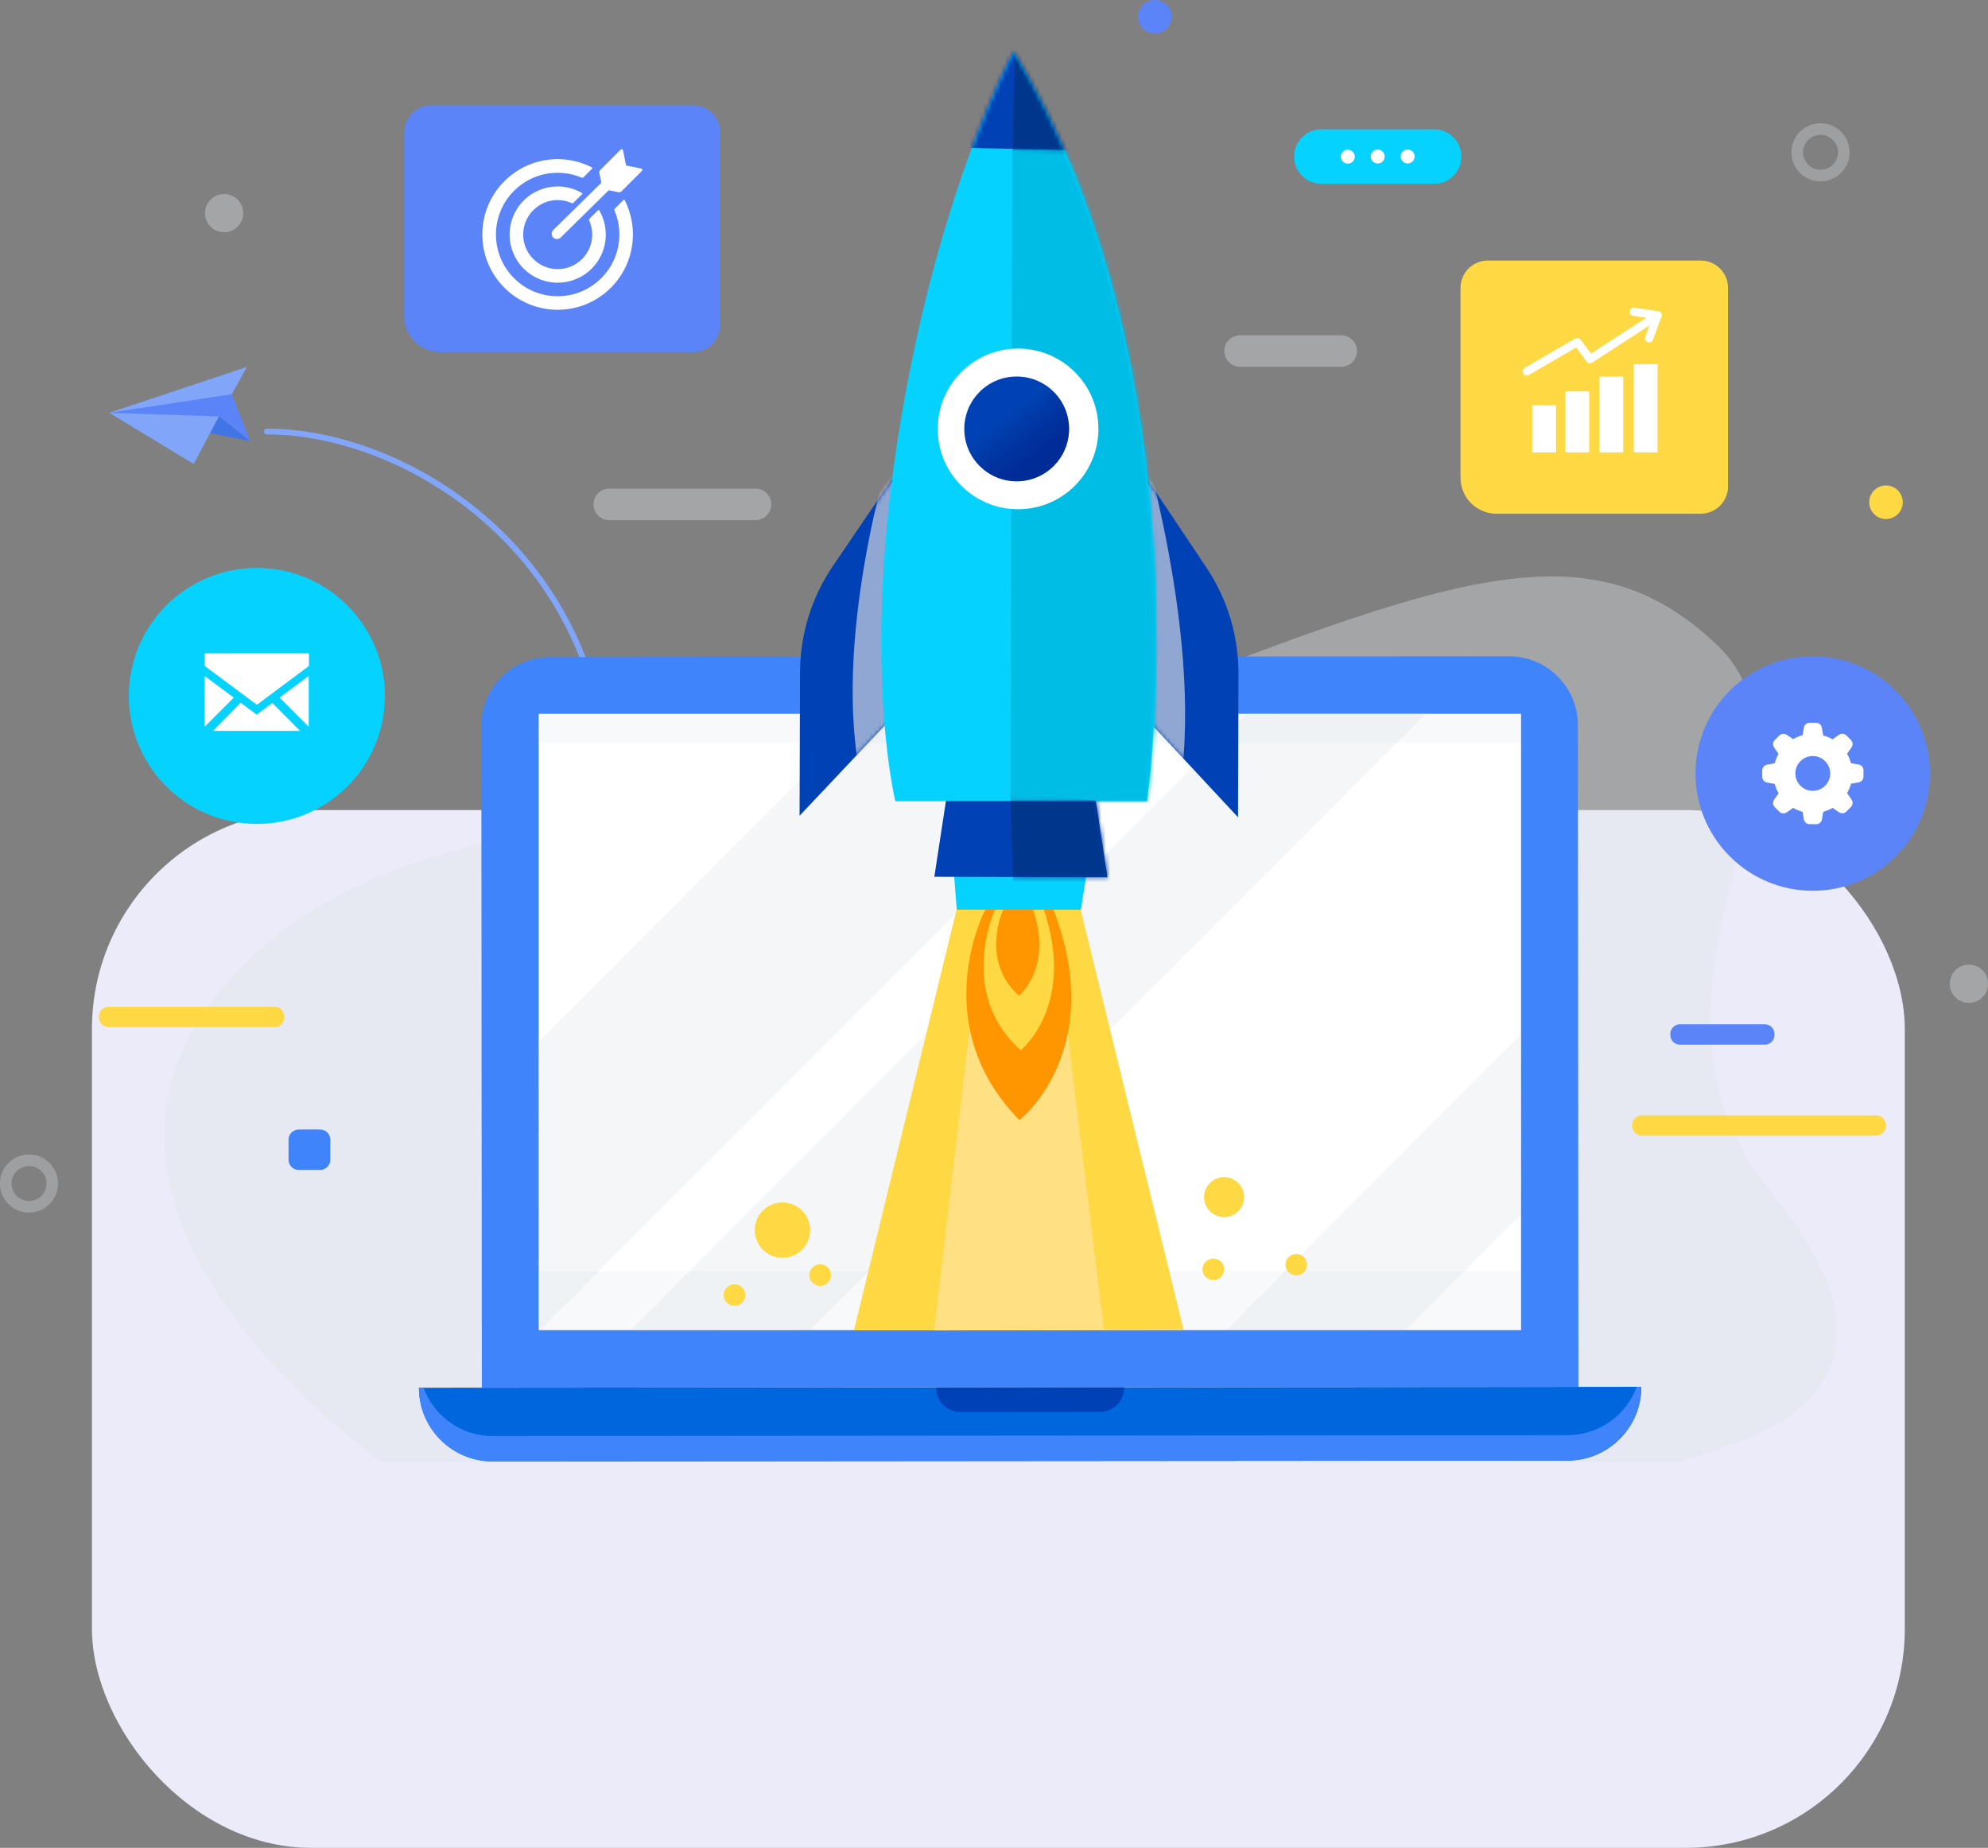 <svg width="454" height="422" viewBox="0 0 454 422" fill="none" xmlns="http://www.w3.org/2000/svg">
<rect x="0" y="0" width="454" height="422" fill="#808080" stroke="none"/>
<rect x="21" y="185" width="414" height="237" rx="50" fill="#EBEBF9"/>
<g clip-path="url(#clip0_4108_4059)">
<path opacity="0.38" d="M87.148 333.82C87.148 333.82 8.431 279.215 49.303 227.521C90.175 175.813 171.167 194.184 251.404 162.769C331.642 131.355 362.744 119.468 392.028 147.205C420.649 174.306 367.214 226.637 404.305 272.057C444.424 321.192 393.353 330.117 383.687 333.833H87.148V333.82Z" fill="#DEE2E7"/>
<path d="M169.01 172.419C150.042 185.553 140.22 193.686 138.479 173.705C134.192 124.427 91.8 98.534 60.918 98.547" stroke="#80A5F9" stroke-width="1.325" stroke-linecap="round" stroke-linejoin="round"/>
<path d="M45.08 89.933C44.963 89.856 52.927 90.037 52.927 90.037L57.175 100.756L49.991 95.078L41.611 98.066L24.93 94.273L45.067 89.933H45.08Z" fill="#5B84F8"/>
<path d="M24.943 94.277L57.176 100.76L50.005 95.083L24.943 94.277Z" fill="#4174E5"/>
<path d="M24.943 94.273L56.397 83.789L52.928 90.038L24.943 94.273L50.005 95.079L44.236 105.966L24.943 94.273Z" fill="#80A5F9"/>
<path d="M327.512 41.977H301.762C298.319 41.977 295.539 39.197 295.539 35.754C295.539 32.312 298.319 29.531 301.762 29.531H327.512C330.955 29.531 333.735 32.312 333.735 35.754C333.735 39.197 330.955 41.977 327.512 41.977Z" fill="#06D2FF"/>
<path d="M309.386 35.776C309.386 36.66 308.685 37.374 307.801 37.374C306.918 37.374 306.203 36.673 306.203 35.789C306.203 34.906 306.905 34.191 307.788 34.191C308.672 34.191 309.386 34.893 309.386 35.776Z" fill="white"/>
<path d="M316.218 35.741C316.218 36.625 315.517 37.339 314.633 37.339C313.75 37.339 313.035 36.638 313.035 35.754C313.035 34.871 313.737 34.156 314.62 34.156C315.504 34.156 316.218 34.858 316.218 35.741Z" fill="white"/>
<path d="M323.054 35.73C323.054 36.613 322.353 37.328 321.469 37.328C320.586 37.328 319.871 36.613 319.871 35.742C319.871 34.872 320.573 34.145 321.456 34.145C322.34 34.145 323.054 34.846 323.054 35.73Z" fill="white"/>
<path d="M87.52 163.582C90.087 147.643 79.248 132.641 63.309 130.074C47.37 127.506 32.368 138.346 29.801 154.285C27.233 170.224 38.073 185.226 54.012 187.793C69.951 190.36 84.953 179.52 87.52 163.582Z" fill="#06D2FF"/>
<path d="M46.703 166L53.381 159.322L46.703 154.359V166Z" fill="white"/>
<path d="M62.191 160.544L58.605 163.207L54.954 160.492L48.666 166.91H68.518L62.191 160.544Z" fill="white"/>
<path d="M63.84 159.322L70.505 165.987V154.359L63.84 159.322Z" fill="white"/>
<path d="M58.658 160.952L70.558 152.091V149.207H46.744V152.091L58.658 160.952Z" fill="white"/>
<path d="M339.764 59.508H388.406C391.835 59.508 394.629 62.301 394.629 65.731V111.098C394.629 114.528 391.835 117.322 388.406 117.322H341.752C337.218 117.322 333.541 113.645 333.541 109.111V65.731C333.541 62.301 336.334 59.508 339.764 59.508Z" fill="#FFD943"/>
<path d="M373.111 71.188L378.542 72.006L363.095 82.023L360.211 78.112L348.674 84.829" stroke="white" stroke-width="1.884" stroke-linecap="round" stroke-linejoin="round"/>
<path d="M376.604 77.266L378.539 72.004" stroke="white" stroke-width="1.884" stroke-linecap="round" stroke-linejoin="round"/>
<path d="M355.349 92.539H349.918V103.309H355.349V92.539Z" fill="white"/>
<path d="M362.927 89.375H357.496V103.302H362.927V89.375Z" fill="white"/>
<path d="M370.696 86.019H365.266V103.299H370.696V86.019Z" fill="white"/>
<path d="M378.542 83.164H373.111V103.301H378.542V83.164Z" fill="white"/>
<path d="M432.918 195.59C443.375 185.133 443.375 168.179 432.918 157.723C422.461 147.266 405.508 147.266 395.051 157.723C384.594 168.179 384.594 185.133 395.051 195.59C405.508 206.047 422.461 206.047 432.918 195.59Z" fill="#5B84F8"/>
<path d="M424.455 174.599L422.715 174.3C422.507 173.546 422.208 172.819 421.818 172.143L422.831 170.701C423.208 170.168 423.143 169.454 422.689 168.986L421.649 167.947C421.182 167.492 420.467 167.44 419.947 167.83L418.505 168.843C417.83 168.453 417.102 168.155 416.349 167.947L416.05 166.167C415.946 165.543 415.4 165.075 414.764 165.062H413.269C412.62 165.062 412.061 165.53 411.957 166.167L411.658 167.895C410.905 168.103 410.177 168.401 409.502 168.791L408.06 167.83C407.527 167.453 406.813 167.518 406.345 167.973L405.305 169.012C404.851 169.467 404.786 170.194 405.163 170.727L406.176 172.169C405.786 172.845 405.487 173.572 405.28 174.326L403.552 174.624C402.915 174.741 402.447 175.287 402.447 175.937V177.405C402.447 178.054 402.915 178.613 403.552 178.717L405.28 179.016C405.487 179.769 405.786 180.497 406.176 181.172L405.163 182.614C404.786 183.147 404.851 183.862 405.305 184.329L406.345 185.369C406.8 185.823 407.527 185.888 408.06 185.512L409.502 184.498C410.177 184.888 410.905 185.187 411.658 185.395L411.957 187.123C412.061 187.759 412.62 188.227 413.269 188.227H414.764C415.413 188.227 415.972 187.759 416.076 187.123L416.375 185.395C417.128 185.187 417.856 184.888 418.531 184.498L419.947 185.486C420.48 185.862 421.194 185.797 421.649 185.343L422.689 184.303C423.143 183.849 423.208 183.121 422.831 182.589L421.818 181.133C422.208 180.458 422.507 179.73 422.715 178.977L424.455 178.678C425.092 178.561 425.56 178.015 425.56 177.366V175.898C425.56 175.248 425.092 174.702 424.455 174.586V174.599ZM413.984 180.614C411.788 180.614 410.009 178.834 410.009 176.638C410.009 174.443 411.788 172.663 413.984 172.663C416.18 172.663 417.96 174.443 417.96 176.638C417.96 176.638 417.96 176.651 417.96 176.664C417.96 178.847 416.18 180.614 413.984 180.614Z" fill="white"/>
<path d="M98.516 24.051H158.265C161.682 24.051 164.462 26.831 164.462 30.248V74.212C164.462 77.629 161.682 80.409 158.265 80.409H100.503C95.995 80.409 92.318 76.746 92.318 72.225V30.248C92.318 26.831 95.099 24.051 98.516 24.051Z" fill="#5B84F8"/>
<path d="M146.352 38.468L143.143 37.831C143.052 37.818 142.961 37.727 142.936 37.623L142.299 34.414C142.221 34.038 141.948 33.96 141.675 34.233L137.05 38.858C136.92 38.988 136.842 39.248 136.868 39.442L137.323 41.742L126.345 52.538C125.877 53.006 125.877 53.772 126.345 54.24C126.813 54.708 127.579 54.708 128.047 54.24L139.025 43.444L141.325 43.899C141.506 43.938 141.766 43.86 141.909 43.717L146.534 39.092C146.807 38.819 146.716 38.546 146.352 38.468Z" fill="white"/>
<path d="M130.932 46.337L132.946 44.323C133.024 44.245 133.011 44.141 132.92 44.089C131.205 43.076 129.282 42.582 127.36 42.582C124.553 42.582 121.734 43.66 119.59 45.804C115.303 50.091 115.303 57.055 119.59 61.342C121.734 63.486 124.553 64.564 127.36 64.564C130.166 64.564 132.985 63.486 135.129 61.342C138.74 57.73 139.312 52.222 136.831 48.013C136.779 47.922 136.675 47.909 136.597 47.987L134.583 50C134.505 50.078 134.479 50.208 134.531 50.312C134.999 51.325 135.246 52.43 135.246 53.573C135.246 55.678 134.427 57.653 132.933 59.147C131.439 60.641 129.464 61.459 127.36 61.459C125.255 61.459 123.28 60.641 121.786 59.147C118.707 56.068 118.707 51.079 121.786 48C123.28 46.506 125.255 45.687 127.36 45.687C128.503 45.687 129.607 45.934 130.621 46.402C130.711 46.441 130.854 46.428 130.932 46.35V46.337Z" fill="white"/>
<path d="M142.417 45.646L140.364 47.699C140.286 47.777 140.26 47.907 140.312 48.01C141.053 49.738 141.443 51.622 141.443 53.558C141.443 57.326 139.974 60.859 137.311 63.523C134.648 66.186 131.114 67.654 127.346 67.654C123.579 67.654 120.045 66.186 117.382 63.523C111.886 58.027 111.886 49.089 117.382 43.593C120.045 40.93 123.579 39.462 127.346 39.462C129.282 39.462 131.166 39.852 132.894 40.592C132.985 40.631 133.128 40.605 133.206 40.527L135.258 38.474C135.336 38.397 135.323 38.306 135.219 38.254C132.751 36.98 130.049 36.344 127.346 36.344C122.942 36.344 118.551 38.02 115.186 41.385C108.469 48.101 108.469 58.989 115.186 65.705C118.538 69.057 122.942 70.746 127.346 70.746C131.751 70.746 136.142 69.07 139.507 65.705C144.924 60.288 145.977 52.142 142.638 45.672C142.586 45.581 142.495 45.568 142.417 45.633V45.646Z" fill="white"/>
<path d="M73.103 257.949H68.218C66.934 257.949 65.893 258.99 65.893 260.275V264.861C65.893 266.145 66.934 267.186 68.218 267.186H73.103C74.387 267.186 75.429 266.145 75.429 264.861V260.275C75.429 258.99 74.387 257.949 73.103 257.949Z" fill="#4084FB"/>
<path d="M428.391 259.358H375.021C373.735 259.358 372.695 258.319 372.695 257.033C372.695 255.746 373.735 254.707 375.021 254.707H428.391C429.678 254.707 430.717 255.746 430.717 257.033C430.717 258.319 429.678 259.358 428.391 259.358Z" fill="#FFD943"/>
<path opacity="0.38" d="M306.284 76.57H283.21C281.223 76.57 279.611 78.181 279.611 80.169C279.611 82.157 281.223 83.768 283.21 83.768H306.284C308.271 83.768 309.882 82.157 309.882 80.169C309.882 78.181 308.271 76.57 306.284 76.57Z" fill="#DEE2E7"/>
<path opacity="0.38" d="M172.531 118.78H139.142C137.154 118.78 135.543 117.169 135.543 115.181C135.543 113.193 137.154 111.582 139.142 111.582H172.531C174.519 111.582 176.129 113.193 176.129 115.181C176.129 117.169 174.519 118.78 172.531 118.78Z" fill="#DEE2E7"/>
<path d="M62.711 229.922H24.801C23.588 229.922 22.605 230.905 22.605 232.117V232.377C22.605 233.59 23.588 234.573 24.801 234.573H62.711C63.924 234.573 64.907 233.59 64.907 232.377V232.117C64.907 230.905 63.924 229.922 62.711 229.922Z" fill="#FFD943"/>
<path d="M403.031 233.926H383.647C382.434 233.926 381.451 234.909 381.451 236.121V236.381C381.451 237.594 382.434 238.577 383.647 238.577H403.031C404.243 238.577 405.226 237.594 405.226 236.381V236.121C405.226 234.909 404.243 233.926 403.031 233.926Z" fill="#5B84F8"/>
<path d="M434.538 114.7C434.538 116.817 432.823 118.532 430.706 118.532C428.588 118.532 426.873 116.817 426.873 114.7C426.873 112.582 428.588 110.867 430.706 110.867C432.823 110.867 434.538 112.582 434.538 114.7Z" fill="#FFD943"/>
<path d="M267.591 3.825C267.591 5.942 265.876 7.657 263.758 7.657C261.641 7.657 259.926 5.942 259.926 3.825C259.926 1.707 261.641 -0.008 263.758 -0.008C265.876 -0.008 267.591 1.707 267.591 3.825Z" fill="#5B84F8"/>
<path opacity="0.38" d="M421.065 34.786C421.065 37.722 418.687 40.1 415.751 40.1C412.815 40.1 410.438 37.722 410.438 34.786C410.438 31.85 412.815 29.473 415.751 29.473C418.687 29.473 421.065 31.85 421.065 34.786Z" stroke="#CED3D8" stroke-width="2.65" stroke-miterlimit="10"/>
<path opacity="0.38" d="M11.938 270.29C11.938 273.226 9.56 275.604 6.624 275.604C3.688 275.604 1.311 273.226 1.311 270.29C1.311 267.354 3.688 264.977 6.624 264.977C9.56 264.977 11.938 267.354 11.938 270.29Z" stroke="#CED3D8" stroke-width="2.65" stroke-miterlimit="10"/>
<path opacity="0.38" d="M55.539 48.674C55.539 51.09 53.59 53.039 51.174 53.039C48.757 53.039 46.809 51.09 46.809 48.674C46.809 46.257 48.757 44.309 51.174 44.309C53.59 44.309 55.539 46.257 55.539 48.674Z" fill="#DEE2E7"/>
<path opacity="0.38" d="M454 224.658C454 227.075 452.051 229.023 449.635 229.023C447.218 229.023 445.27 227.075 445.27 224.658C445.27 222.242 447.218 220.293 449.635 220.293C452.051 220.293 454 222.242 454 224.658Z" fill="#DEE2E7"/>
<path d="M358.005 333.557L112.524 333.752C103.222 333.752 95.687 326.23 95.674 316.928L374.83 316.707C374.83 326.009 367.307 333.544 358.005 333.557Z" fill="#0066DE"/>
<path d="M358.005 327.763L112.524 327.958C105.262 327.958 99.091 323.372 96.726 316.928H95.674C95.674 326.23 103.222 333.752 112.524 333.752L358.005 333.557C367.307 333.557 374.83 326.009 374.83 316.707H373.777C371.413 323.151 365.255 327.75 357.992 327.763H358.005Z" fill="#4084FB"/>
<path d="M251.105 322.451L219.392 322.477C216.274 322.477 213.754 319.957 213.754 316.851L256.744 316.812C256.744 319.931 254.223 322.451 251.118 322.451H251.105Z" fill="#0042B6"/>
<path d="M360.457 316.719L110.039 316.914L109.922 165.767C109.922 157.101 116.937 150.06 125.616 150.06L344.633 149.891C353.298 149.891 360.34 156.906 360.34 165.585L360.457 316.732V316.719Z" fill="#4084FB"/>
<path d="M347.361 163.023H123.018V303.764H347.361V163.023Z" fill="white"/>
<path opacity="0.16" d="M347.402 290.309H123.059V303.768H347.402V290.309Z" fill="#D3D4DD"/>
<path opacity="0.16" d="M347.31 163.023H122.967V169.701H347.31V163.023Z" fill="#D3D4DD"/>
<g opacity="0.8">
<path opacity="0.38" d="M197.773 163.056L123.018 237.941L123.07 303.849H123.225L263.849 163.004L197.773 163.056Z" fill="#DEE2E7"/>
<path opacity="0.38" d="M143.977 303.835L185.018 303.809L325.642 162.965L284.6 162.991L143.977 303.835Z" fill="#DEE2E7"/>
<path opacity="0.38" d="M321.012 303.708L347.385 277.295L347.346 236.254L279.971 303.734L321.012 303.708Z" fill="#DEE2E7"/>
</g>
<path d="M217.715 197.652L218.494 207.76H246.843L248.376 198.042L217.715 197.652Z" fill="#06D2FF"/>
<path d="M203.696 109.41L190.198 129.288C185.339 136.446 182.728 144.878 182.702 153.53L182.598 186.296L211.193 155.999L203.696 109.41Z" fill="#0042B6"/>
<mask id="mask0_4108_4059" style="mask-type:luminance" maskUnits="userSpaceOnUse" x="182" y="109" width="30" height="78">
<path d="M203.692 109.41L190.194 129.288C185.335 136.446 182.724 144.878 182.698 153.53L182.594 186.296L211.189 155.999L203.692 109.41Z" fill="white"/>
</mask>
<g mask="url(#mask0_4108_4059)">
<g style="mix-blend-mode:multiply" opacity="0.63">
<path d="M203.485 102.637C203.485 102.637 189.532 146.835 196.833 178.938L211.722 161.152L207.421 106.3L203.498 102.637H203.485Z" fill="#E2E2E2"/>
</g>
</g>
<path d="M262.121 109.609L275.49 129.578C280.297 136.762 282.856 145.22 282.83 153.873L282.726 186.638L254.326 156.146L262.121 109.609Z" fill="#0042B6"/>
<mask id="mask1_4108_4059" style="mask-type:luminance" maskUnits="userSpaceOnUse" x="254" y="109" width="29" height="78">
<path d="M262.123 109.613L275.492 129.582C280.299 136.766 282.858 145.224 282.832 153.876L282.728 186.642L254.328 156.15L262.123 109.613Z" fill="white"/>
</mask>
<g mask="url(#mask1_4108_4059)">
<g style="mix-blend-mode:multiply" opacity="0.63">
<path d="M259.187 94.5C259.187 94.5 274.881 143.596 269.541 179.35L250.287 154.042L258.472 106.842L259.187 94.5Z" fill="#E2E2E2"/>
</g>
</g>
<path d="M231.526 11.773C231.526 11.773 214.689 42.005 205.607 96.623C196.526 151.241 204.477 182.98 204.477 182.98H261.94C261.94 182.98 276.075 85.177 231.526 11.773Z" fill="#06D2FF"/>
<mask id="mask2_4108_4059" style="mask-type:luminance" maskUnits="userSpaceOnUse" x="201" y="11" width="64" height="172">
<path d="M231.526 11.773C231.526 11.773 214.689 42.005 205.607 96.623C196.526 151.241 204.477 182.98 204.477 182.98H261.94C261.94 182.98 276.075 85.177 231.526 11.773Z" fill="white"/>
</mask>
<g mask="url(#mask2_4108_4059)">
<path d="M231.253 6.348L230.721 190.494L288.82 192.053L267.631 12.844L231.253 6.348Z" fill="#00BDE6"/>
<path d="M255.615 34.492L212.066 33.596L230.671 6.949L255.615 34.492Z" fill="#0042B6"/>
<mask id="mask3_4108_4059" style="mask-type:luminance" maskUnits="userSpaceOnUse" x="212" y="6" width="44" height="29">
<path d="M255.615 34.496L212.066 33.599L230.671 6.953L255.615 34.496Z" fill="white"/>
</mask>
<g mask="url(#mask3_4108_4059)">
<path d="M231.851 0.27L231.162 40.544L250.65 36.608L231.851 0.27Z" fill="#00378C"/>
</g>
</g>
<path d="M250.845 98.015C250.806 108.149 242.57 116.334 232.436 116.295C222.302 116.256 214.117 108.019 214.156 97.885C214.195 87.751 222.432 79.567 232.566 79.606C242.699 79.645 250.884 87.881 250.845 98.015Z" fill="white"/>
<path d="M244.144 97.989C244.118 104.602 238.752 109.941 232.139 109.915C225.527 109.889 220.187 104.524 220.213 97.911C220.239 91.298 225.605 85.959 232.217 85.984C238.83 86.01 244.17 91.376 244.144 97.989Z" fill="#0042B6"/>
<path opacity="0.46" d="M220.213 97.911C220.239 91.298 225.605 85.959 232.217 85.984C238.83 86.01 244.17 91.376 244.144 97.989C244.118 104.602 238.752 109.941 232.139 109.915C225.527 109.889 220.187 104.524 220.213 97.911Z" fill="url(#paint0_linear_4108_4059)"/>
<path d="M216.027 182.902H250.261L252.911 200.35L213.377 200.233L216.027 182.902Z" fill="#0042B6"/>
<mask id="mask4_4108_4059" style="mask-type:luminance" maskUnits="userSpaceOnUse" x="213" y="182" width="40" height="19">
<path d="M216.033 182.91H250.267L252.917 200.358L213.383 200.241L216.033 182.91Z" fill="white"/>
</mask>
<g mask="url(#mask4_4108_4059)">
<path d="M230.732 181.262L231.434 205.102L260.86 203.088L256.352 183.12L230.732 181.262Z" fill="#00378C"/>
</g>
<path d="M218.442 207.762L195.018 303.797L270.305 303.706L246.79 207.762H218.442Z" fill="#FFD943"/>
<path d="M224.638 207.762L213.322 303.849L252.129 303.719L240.345 207.762H224.638Z" fill="#FFE083"/>
<path d="M225.004 207.762C225.004 207.762 211.259 233.836 232.812 255.806C232.812 255.806 253.054 240.059 240.581 207.762H225.004Z" fill="#FF9600"/>
<path d="M227.215 207.762C227.215 207.762 218.433 226.756 233.101 239.852C233.101 239.852 245.807 229.666 238.388 207.762H227.202H227.215Z" fill="#FFD943"/>
<path d="M229.096 207.762C229.096 207.762 223.718 219.376 232.695 227.392C232.695 227.392 240.477 221.169 235.93 207.762H229.096Z" fill="#FF9600"/>
<path d="M185.015 280.929C185.015 284.423 182.183 287.256 178.688 287.256C175.194 287.256 172.361 284.423 172.361 280.929C172.361 277.434 175.194 274.602 178.688 274.602C182.183 274.602 185.015 277.434 185.015 280.929Z" fill="#FFD943"/>
<path d="M284.119 273.393C284.119 275.914 282.066 277.967 279.546 277.967C277.025 277.967 274.973 275.914 274.973 273.393C274.973 270.873 277.025 268.82 279.546 268.82C282.066 268.82 284.119 270.873 284.119 273.393Z" fill="#FFD943"/>
<path d="M189.773 291.195C189.773 292.559 188.669 293.663 187.304 293.663C185.94 293.663 184.836 292.559 184.836 291.195C184.836 289.831 185.94 288.727 187.304 288.727C188.669 288.727 189.773 289.831 189.773 291.195Z" fill="#FFD943"/>
<path d="M279.542 289.886C279.542 291.251 278.438 292.355 277.074 292.355C275.71 292.355 274.605 291.251 274.605 289.886C274.605 288.522 275.71 287.418 277.074 287.418C278.438 287.418 279.542 288.522 279.542 289.886Z" fill="#FFD943"/>
<path d="M298.471 288.815C298.471 290.166 297.367 291.27 296.016 291.27C294.665 291.27 293.561 290.166 293.561 288.815C293.561 287.464 294.665 286.359 296.016 286.359C297.367 286.359 298.471 287.464 298.471 288.815Z" fill="#FFD943"/>
<path d="M170.203 295.75C170.203 297.114 169.098 298.218 167.734 298.218C166.37 298.218 165.266 297.114 165.266 295.75C165.266 294.386 166.37 293.281 167.734 293.281C169.098 293.281 170.203 294.386 170.203 295.75Z" fill="#FFD943"/>
</g>
<defs>
<linearGradient id="paint0_linear_4108_4059" x1="239.498" y1="107.407" x2="224.844" y2="88.487" gradientUnits="userSpaceOnUse">
<stop offset="0.14" stop-color="#001274"/>
<stop offset="0.23" stop-color="#001375" stop-opacity="0.95"/>
<stop offset="0.35" stop-color="#001878" stop-opacity="0.82"/>
<stop offset="0.47" stop-color="#00207D" stop-opacity="0.6"/>
<stop offset="0.6" stop-color="#002B84" stop-opacity="0.3"/>
<stop offset="0.71" stop-color="#00378C" stop-opacity="0"/>
</linearGradient>
<clipPath id="clip0_4108_4059">
<rect width="454" height="333.825" fill="white"/>
</clipPath>
</defs>
</svg>

